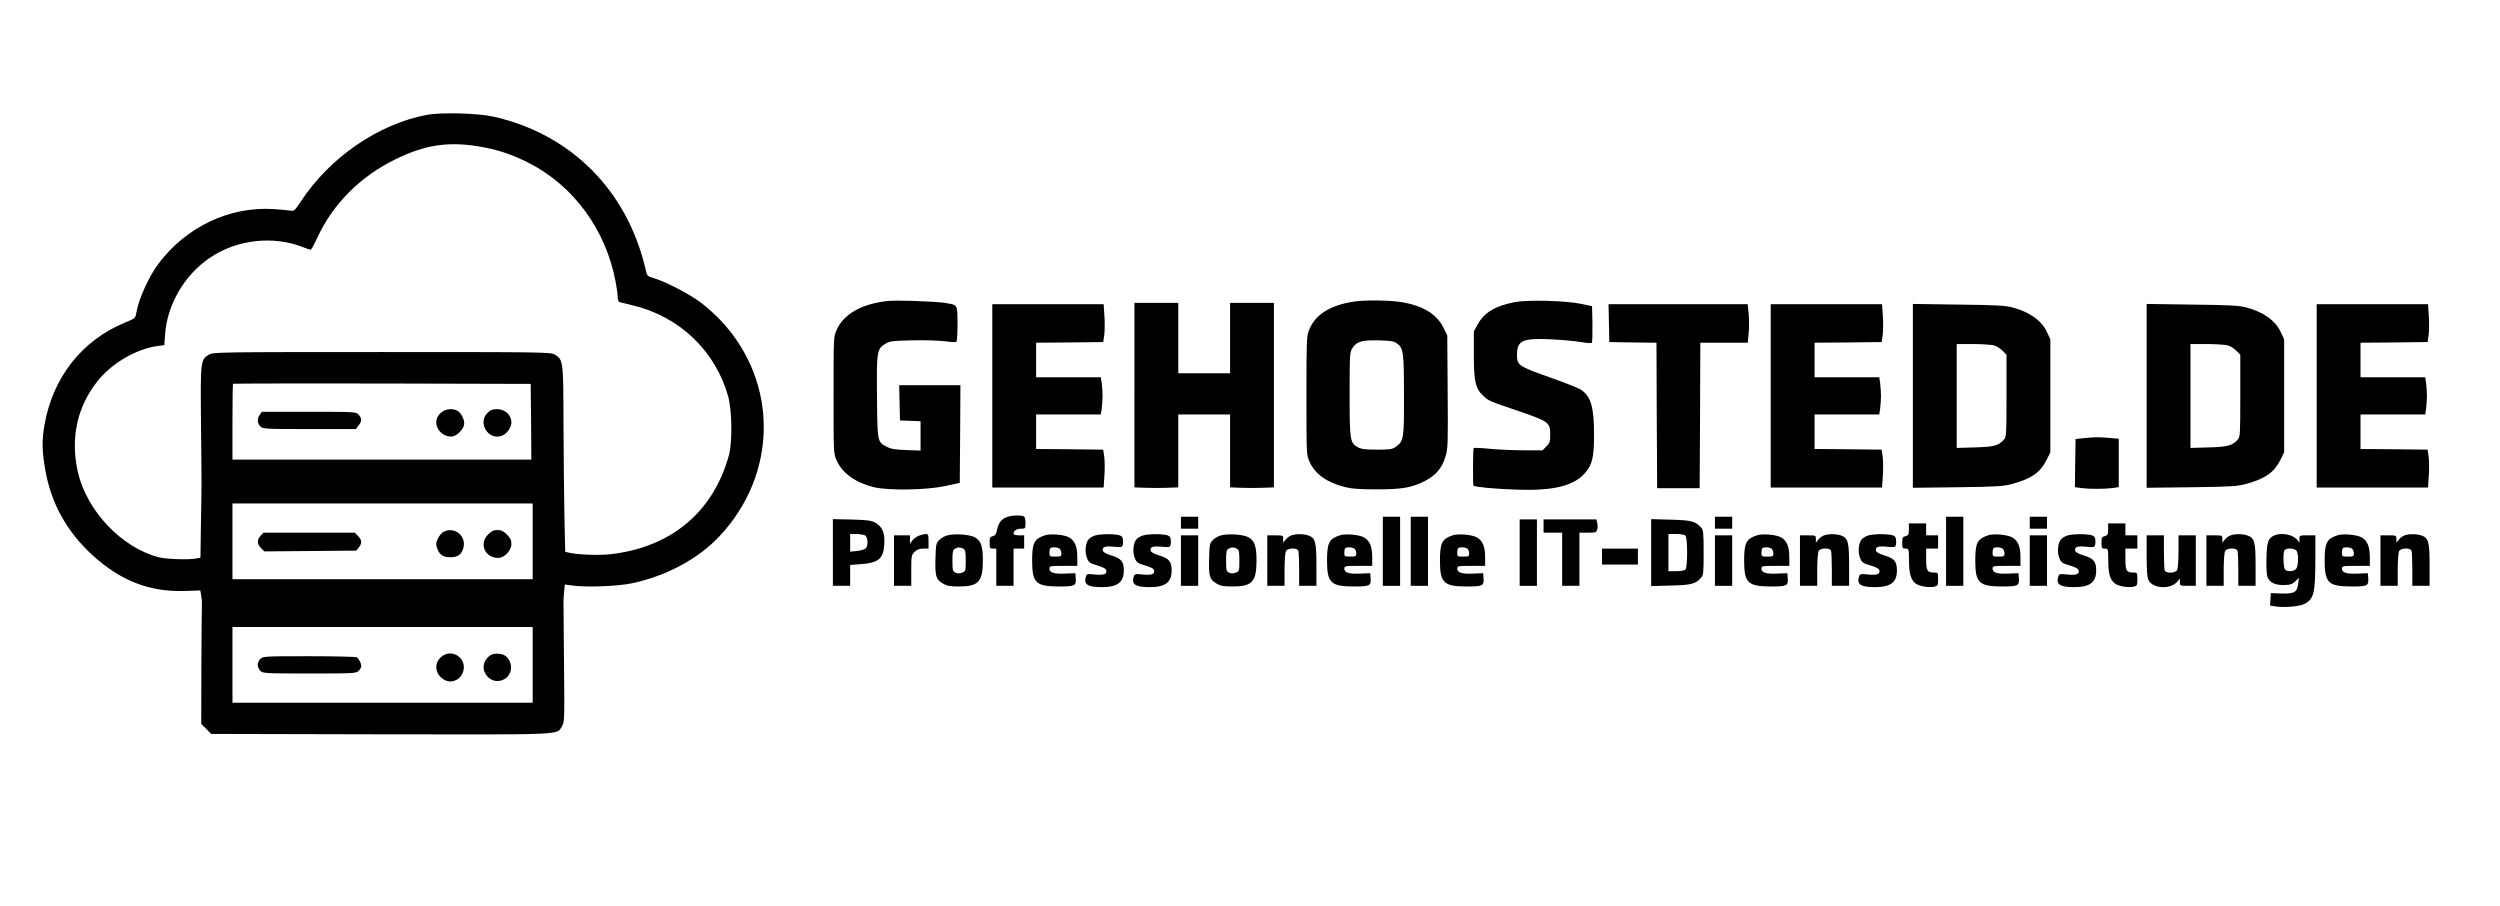 <?xml version="1.0" standalone="no"?>
<!DOCTYPE svg PUBLIC "-//W3C//DTD SVG 20010904//EN"
 "http://www.w3.org/TR/2001/REC-SVG-20010904/DTD/svg10.dtd">
<svg version="1.0" xmlns="http://www.w3.org/2000/svg"
 width="1882pt" height="682pt" viewBox="0 0 1882 682"
 preserveAspectRatio="xMidYMid meet">

<g transform="translate(0,682) scale(0.1,-0.1)"
fill="#000000" stroke="none">
<path d="M3212 5955 c-363 -69 -728 -319 -944 -647 -47 -71 -55 -79 -78 -74
-14 3 -73 8 -131 12 -332 21 -658 -134 -866 -411 -72 -95 -151 -270 -167 -371
-7 -40 -9 -41 -84 -72 -324 -133 -544 -412 -607 -770 -20 -116 -19 -197 5
-334 43 -255 162 -470 359 -650 210 -190 425 -274 686 -267 l123 4 7 -40 c4
-22 6 -51 5 -65 -1 -14 -3 -222 -4 -462 l-1 -438 38 -37 37 -38 1275 -3 c1405
-2 1324 -6 1365 60 20 32 20 45 16 473 -2 242 -4 447 -4 455 -1 8 1 43 4 78
l6 62 51 -7 c103 -16 345 -7 454 16 258 54 502 185 660 355 439 468 444 1158
12 1620 -39 42 -107 103 -150 136 -86 65 -270 161 -354 185 -53 16 -53 16 -65
68 -138 593 -561 1018 -1145 1149 -117 26 -395 34 -503 13z m440 -246 c121
-24 216 -58 332 -117 335 -172 577 -503 650 -891 9 -46 16 -99 16 -117 0 -19
6 -36 13 -38 6 -2 50 -13 97 -24 176 -41 335 -127 463 -251 123 -118 213 -270
259 -436 29 -107 32 -347 5 -443 -117 -424 -430 -688 -881 -743 -88 -11 -242
-6 -316 9 l-35 8 -6 264 c-3 146 -6 460 -7 698 -1 479 -2 484 -66 523 -30 18
-76 19 -1301 19 -1225 0 -1271 -1 -1301 -19 -65 -39 -65 -43 -61 -518 3 -235
4 -432 4 -438 1 -5 -1 -137 -4 -291 l-4 -282 -31 -6 c-58 -11 -223 -6 -283 9
-279 72 -542 349 -609 642 -56 250 -8 482 141 675 107 140 296 252 463 274
l47 6 6 84 c16 222 146 444 336 573 202 138 477 169 700 81 28 -11 55 -20 60
-20 4 0 27 41 50 91 115 251 322 460 586 589 235 116 419 140 677 89z m346
-2064 l2 -285 -1125 0 -1125 0 0 283 c0 156 2 286 4 288 2 2 508 3 1123 2
l1118 -3 3 -285z m12 -900 l0 -285 -1130 0 -1130 0 0 285 0 285 1130 0 1130 0
0 -285z m0 -930 l0 -285 -1130 0 -1130 0 0 285 0 285 1130 0 1130 0 0 -285z"/>
<path d="M3322 3715 c-39 -33 -48 -74 -27 -119 20 -41 73 -70 114 -61 33 7 76
50 84 84 8 31 -15 84 -44 105 -36 24 -92 21 -127 -9z"/>
<path d="M3669 3711 c-77 -78 12 -212 112 -170 35 14 69 62 69 97 0 58 -46
101 -108 102 -35 0 -49 -6 -73 -29z"/>
<path d="M1956 3698 c-22 -31 -20 -64 4 -88 19 -19 33 -20 369 -20 l350 0 20
26 c26 34 26 54 1 82 -21 22 -23 22 -375 22 l-354 0 -15 -22z"/>
<path d="M3340 2817 c-14 -7 -33 -29 -43 -50 -15 -31 -17 -43 -7 -71 17 -52
44 -71 101 -71 55 0 84 21 97 70 25 89 -65 164 -148 122z"/>
<path d="M3674 2796 c-70 -70 -23 -176 77 -176 46 0 99 56 99 105 0 29 -8 45
-34 71 -26 26 -42 34 -71 34 -29 0 -45 -8 -71 -34z"/>
<path d="M1962 2787 c-29 -31 -28 -62 3 -93 l25 -25 346 3 346 3 19 24 c26 31
24 57 -6 86 l-24 25 -344 0 -344 0 -21 -23z"/>
<path d="M3328 1880 c-39 -30 -52 -71 -38 -115 13 -40 59 -75 98 -75 92 0 139
115 73 181 -36 36 -95 40 -133 9z"/>
<path d="M3684 1882 c-52 -42 -58 -106 -15 -154 57 -64 161 -35 177 50 8 43
-16 94 -52 111 -36 16 -86 13 -110 -7z"/>
<path d="M1960 1860 c-11 -11 -20 -31 -20 -45 0 -14 9 -34 20 -45 19 -19 33
-20 370 -20 337 0 351 1 370 20 11 11 20 27 20 36 0 19 -19 56 -34 66 -6 4
-167 8 -358 8 -335 0 -349 -1 -368 -20z"/>
<path d="M6670 4553 c-192 -25 -319 -99 -372 -217 -23 -51 -23 -53 -23 -491 0
-438 0 -440 23 -491 44 -97 140 -166 278 -201 109 -27 394 -23 539 8 l110 24
3 368 2 367 -230 0 -231 0 3 -132 3 -133 78 -3 77 -3 0 -111 0 -110 -107 4
c-85 3 -116 8 -148 25 -71 38 -70 32 -73 378 -3 348 -1 360 68 400 30 17 56
20 198 23 90 2 200 -1 244 -7 45 -6 84 -8 87 -5 11 10 13 228 3 255 -9 24 -19
28 -89 39 -81 12 -381 22 -443 13z"/>
<path d="M10195 4550 c-182 -27 -296 -99 -341 -216 -18 -45 -19 -81 -19 -494
0 -444 0 -445 23 -496 43 -94 130 -156 268 -191 52 -13 112 -17 239 -17 193 0
269 14 367 66 79 42 124 96 149 179 19 62 20 89 17 490 l-3 424 -28 57 c-50
102 -152 165 -311 193 -91 15 -272 18 -361 5z m322 -316 c48 -36 52 -64 52
-389 1 -330 -1 -345 -62 -389 -25 -18 -43 -21 -140 -21 -89 0 -119 4 -145 18
-59 32 -62 51 -62 399 0 296 1 315 20 346 32 51 68 62 197 60 95 -3 116 -6
140 -24z"/>
<path d="M11405 4546 c-150 -29 -231 -78 -281 -168 l-29 -53 0 -175 c0 -199
12 -254 68 -307 43 -41 43 -41 267 -117 230 -79 240 -86 240 -177 0 -54 -3
-64 -29 -90 l-29 -29 -137 0 c-75 0 -191 5 -256 11 -66 7 -122 9 -125 6 -6 -6
-7 -277 -2 -283 11 -10 163 -25 323 -30 281 -10 434 28 520 128 52 62 65 117
65 288 0 209 -25 290 -103 339 -19 11 -114 49 -213 84 -259 92 -264 96 -264
179 1 104 41 123 250 114 80 -4 181 -13 225 -20 44 -8 84 -11 88 -7 4 4 6 68
5 142 l-3 134 -85 18 c-116 24 -400 31 -495 13z"/>
<path d="M8540 3845 l0 -694 83 -3 c45 -2 119 -2 165 0 l82 3 0 275 0 274 195
0 195 0 0 -274 0 -275 83 -3 c45 -2 119 -2 165 0 l82 3 0 694 0 695 -165 0
-165 0 0 -265 0 -265 -195 0 -195 0 0 265 0 265 -165 0 -165 0 0 -695z"/>
<path d="M7470 3840 l0 -690 419 0 419 0 6 88 c3 48 3 112 -1 142 l-8 55 -252
3 -253 2 0 130 0 130 244 0 243 0 7 46 c3 26 6 68 6 94 0 26 -3 68 -6 94 l-7
46 -243 0 -244 0 0 130 0 130 253 2 252 3 8 55 c4 30 4 94 1 143 l-6 87 -419
0 -419 0 0 -690z"/>
<path d="M12112 4388 l3 -143 177 -3 178 -2 2 -548 3 -547 160 0 160 0 3 548
2 547 179 0 178 0 7 73 c4 40 3 106 0 145 l-7 72 -524 0 -524 0 3 -142z"/>
<path d="M13330 3840 l0 -690 419 0 419 0 6 88 c3 48 3 112 -1 142 l-8 55
-252 3 -253 2 0 130 0 130 244 0 243 0 7 46 c3 26 6 68 6 94 0 26 -3 68 -6 94
l-7 46 -243 0 -244 0 0 130 0 130 253 2 252 3 8 55 c4 30 4 94 1 143 l-6 87
-419 0 -419 0 0 -690z"/>
<path d="M14400 3840 l0 -692 338 4 c304 4 345 7 414 26 140 38 209 87 255
180 l28 57 0 425 0 425 -24 52 c-40 89 -132 155 -263 189 -50 14 -132 18 -405
21 l-343 5 0 -692z m611 380 c19 -5 48 -24 65 -41 l29 -30 0 -309 c0 -294 -1
-309 -20 -330 -41 -45 -73 -54 -217 -58 l-138 -4 0 391 0 391 123 0 c67 0 138
-5 158 -10z"/>
<path d="M16160 3840 l0 -692 338 4 c304 4 345 7 414 26 140 38 209 87 255
180 l28 57 0 425 0 425 -24 52 c-40 89 -132 155 -263 189 -50 14 -132 18 -405
21 l-343 5 0 -692z m611 380 c19 -5 48 -24 65 -41 l29 -30 0 -309 c0 -294 -1
-309 -20 -330 -41 -45 -73 -54 -217 -58 l-138 -4 0 391 0 391 123 0 c67 0 138
-5 158 -10z"/>
<path d="M17440 3840 l0 -690 419 0 419 0 6 88 c3 48 3 112 -1 142 l-8 55
-252 3 -253 2 0 130 0 130 244 0 243 0 7 46 c3 26 6 68 6 94 0 26 -3 68 -6 94
l-7 46 -243 0 -244 0 0 130 0 130 253 2 252 3 8 55 c4 30 4 94 1 143 l-6 87
-419 0 -419 0 0 -690z"/>
<path d="M15680 3521 l-55 -6 -3 -181 -2 -181 46 -7 c60 -8 178 -8 238 0 l46
7 0 182 0 182 -77 7 c-81 6 -107 6 -193 -3z"/>
<path d="M7573 2925 c-38 -16 -59 -47 -68 -98 -6 -28 -13 -39 -31 -43 -21 -5
-24 -12 -24 -50 0 -40 2 -44 25 -44 l25 0 0 -140 0 -140 65 0 65 0 0 140 0
140 40 0 40 0 0 50 0 50 -40 0 c-26 0 -40 5 -40 13 0 22 23 37 57 37 32 0 33
1 33 44 0 31 -5 46 -16 50 -27 10 -98 6 -131 -9z"/>
<path d="M8890 2885 l0 -45 65 0 65 0 0 45 0 45 -65 0 -65 0 0 -45z"/>
<path d="M10410 2670 l0 -260 65 0 65 0 0 260 0 260 -65 0 -65 0 0 -260z"/>
<path d="M10620 2670 l0 -260 65 0 65 0 0 260 0 260 -65 0 -65 0 0 -260z"/>
<path d="M12910 2885 l0 -45 65 0 65 0 0 45 0 45 -65 0 -65 0 0 -45z"/>
<path d="M14650 2670 l0 -260 65 0 65 0 0 260 0 260 -65 0 -65 0 0 -260z"/>
<path d="M15280 2885 l0 -45 65 0 65 0 0 45 0 45 -65 0 -65 0 0 -45z"/>
<path d="M6270 2661 l0 -251 65 0 65 0 0 79 0 78 78 6 c135 9 173 41 179 149
5 87 -13 131 -67 163 -30 17 -57 20 -177 24 l-143 3 0 -251z m241 129 c24 -13
27 -81 4 -100 -9 -7 -38 -15 -65 -18 l-50 -5 0 67 0 66 46 0 c25 0 54 -5 65
-10z"/>
<path d="M11440 2660 l0 -250 65 0 65 0 0 250 0 250 -65 0 -65 0 0 -250z"/>
<path d="M11620 2860 l0 -50 70 0 70 0 0 -200 0 -200 65 0 65 0 0 200 0 200
64 0 c60 0 64 2 70 25 4 14 4 36 0 50 l-6 25 -199 0 -199 0 0 -50z"/>
<path d="M12430 2660 l0 -252 148 4 c155 4 185 12 227 58 18 20 20 36 20 190
0 154 -2 170 -20 190 -42 46 -72 54 -227 58 l-148 4 0 -252z m258 128 c17 -17
17 -239 0 -256 -7 -7 -38 -12 -70 -12 l-58 0 0 140 0 140 58 0 c32 0 63 -5 70
-12z"/>
<path d="M14370 2835 c0 -39 -3 -45 -25 -51 -22 -5 -25 -12 -25 -50 0 -40 2
-44 25 -44 25 0 25 -1 26 -87 0 -102 14 -148 50 -176 29 -21 103 -33 143 -23
24 6 26 11 26 56 0 50 0 50 -33 50 -49 0 -57 14 -57 102 l0 78 45 0 45 0 0 50
0 50 -45 0 -45 0 0 45 0 45 -65 0 -65 0 0 -45z"/>
<path d="M15870 2835 c0 -39 -3 -45 -25 -51 -22 -5 -25 -12 -25 -50 0 -40 2
-44 25 -44 25 0 25 -1 26 -87 0 -102 14 -148 50 -176 29 -21 103 -33 143 -23
24 6 26 11 26 56 0 50 0 50 -33 50 -49 0 -57 14 -57 102 l0 78 45 0 45 0 0 50
0 50 -45 0 -45 0 0 45 0 45 -65 0 -65 0 0 -45z"/>
<path d="M6914 2786 c-17 -8 -39 -24 -48 -37 l-16 -23 0 32 0 32 -60 0 -60 0
0 -190 0 -190 65 0 65 0 0 115 c0 110 1 117 25 140 18 18 35 25 65 25 l40 0 0
55 c0 50 -2 55 -22 55 -13 -1 -37 -7 -54 -14z"/>
<path d="M7129 2789 c-21 -6 -48 -22 -60 -36 -22 -22 -24 -34 -27 -141 -3
-132 4 -155 58 -186 28 -17 52 -21 120 -21 146 0 179 36 179 195 0 107 -14
148 -58 174 -39 23 -156 31 -212 15z m122 -99 c16 -9 19 -22 19 -91 0 -77 -1
-80 -27 -90 -19 -7 -35 -7 -50 0 -21 10 -23 17 -23 90 0 66 3 82 18 90 22 13
39 13 63 1z"/>
<path d="M7869 2791 c-84 -27 -99 -57 -99 -191 0 -168 28 -195 203 -195 121 0
129 5 125 65 l-3 35 -77 -3 c-83 -4 -118 7 -118 38 0 19 7 20 105 20 l105 0 0
66 c0 78 -18 123 -61 148 -35 21 -139 30 -180 17z m109 -103 c7 -7 12 -22 12
-35 0 -21 -5 -23 -45 -23 -43 0 -45 1 -45 28 0 16 3 32 7 35 11 11 58 8 71 -5z"/>
<path d="M8244 2789 c-17 -5 -39 -18 -48 -28 -25 -28 -32 -98 -13 -143 14 -33
22 -39 79 -55 44 -13 64 -25 66 -37 6 -29 -18 -37 -85 -31 -56 6 -62 5 -68
-15 -19 -59 12 -80 119 -80 118 0 166 36 166 125 0 68 -19 91 -95 114 -40 12
-61 25 -63 36 -6 28 18 36 84 29 55 -5 62 -4 66 14 3 11 3 31 1 45 -4 19 -13
26 -41 31 -51 8 -131 6 -168 -5z"/>
<path d="M8604 2789 c-17 -5 -39 -18 -48 -28 -25 -28 -32 -98 -13 -143 14 -33
22 -39 79 -55 44 -13 64 -25 66 -37 6 -29 -18 -37 -85 -31 -56 6 -62 5 -68
-15 -19 -59 12 -80 119 -80 118 0 166 36 166 125 0 68 -19 91 -95 114 -40 12
-61 25 -63 36 -6 28 18 36 84 29 55 -5 62 -4 66 14 3 11 3 31 1 45 -4 19 -13
26 -41 31 -51 8 -131 6 -168 -5z"/>
<path d="M9189 2789 c-21 -6 -48 -22 -60 -36 -22 -22 -24 -34 -27 -141 -3
-132 4 -155 58 -186 28 -17 52 -21 120 -21 146 0 179 36 179 195 0 107 -14
148 -58 174 -39 23 -156 31 -212 15z m122 -99 c16 -9 19 -22 19 -91 0 -77 -1
-80 -27 -90 -19 -7 -35 -7 -50 0 -21 10 -23 17 -23 90 0 66 3 82 18 90 22 13
39 13 63 1z"/>
<path d="M9720 2789 c-14 -5 -33 -20 -42 -32 l-18 -22 0 28 c0 26 -1 27 -60
27 l-60 0 0 -190 0 -190 65 0 65 0 0 121 c0 66 5 129 10 140 14 25 85 27 94 3
3 -9 6 -72 6 -140 l0 -124 65 0 65 0 0 155 c0 176 -8 205 -61 224 -39 13 -95
13 -129 0z"/>
<path d="M10089 2791 c-84 -27 -99 -57 -99 -191 0 -168 28 -195 203 -195 121
0 129 5 125 65 l-3 35 -77 -3 c-83 -4 -118 7 -118 38 0 19 7 20 105 20 l105 0
0 66 c0 78 -18 123 -61 148 -35 21 -139 30 -180 17z m109 -103 c7 -7 12 -22
12 -35 0 -21 -5 -23 -45 -23 -43 0 -45 1 -45 28 0 16 3 32 7 35 11 11 58 8 71
-5z"/>
<path d="M10939 2791 c-84 -27 -99 -57 -99 -191 0 -168 28 -195 203 -195 121
0 129 5 125 65 l-3 35 -77 -3 c-83 -4 -118 7 -118 38 0 19 7 20 105 20 l105 0
0 66 c0 78 -18 123 -61 148 -35 21 -139 30 -180 17z m109 -103 c7 -7 12 -22
12 -35 0 -21 -5 -23 -45 -23 -43 0 -45 1 -45 28 0 16 3 32 7 35 11 11 58 8 71
-5z"/>
<path d="M13229 2791 c-84 -27 -99 -57 -99 -191 0 -168 28 -195 203 -195 121
0 129 5 125 65 l-3 35 -77 -3 c-83 -4 -118 7 -118 38 0 19 7 20 105 20 l105 0
0 66 c0 78 -18 123 -61 148 -35 21 -139 30 -180 17z m109 -103 c7 -7 12 -22
12 -35 0 -21 -5 -23 -45 -23 -43 0 -45 1 -45 28 0 16 3 32 7 35 11 11 58 8 71
-5z"/>
<path d="M13730 2789 c-14 -5 -33 -20 -42 -32 l-18 -22 0 28 c0 26 -1 27 -60
27 l-60 0 0 -190 0 -190 65 0 65 0 0 121 c0 66 5 129 10 140 14 25 85 27 94 3
3 -9 6 -72 6 -140 l0 -124 65 0 65 0 0 155 c0 176 -8 205 -61 224 -39 13 -95
13 -129 0z"/>
<path d="M14064 2789 c-17 -5 -39 -18 -48 -28 -25 -28 -32 -98 -13 -143 14
-33 22 -39 79 -55 44 -13 64 -25 66 -37 6 -29 -18 -37 -85 -31 -56 6 -62 5
-68 -15 -19 -59 12 -80 119 -80 118 0 166 36 166 125 0 68 -19 91 -95 114 -40
12 -61 25 -63 36 -6 28 18 36 84 29 55 -5 62 -4 66 14 3 11 3 31 1 45 -4 19
-13 26 -41 31 -51 8 -131 6 -168 -5z"/>
<path d="M14969 2791 c-84 -27 -99 -57 -99 -191 0 -168 28 -195 203 -195 121
0 129 5 125 65 l-3 35 -77 -3 c-83 -4 -118 7 -118 38 0 19 7 20 105 20 l105 0
0 66 c0 78 -18 123 -61 148 -35 21 -139 30 -180 17z m109 -103 c7 -7 12 -22
12 -35 0 -21 -5 -23 -45 -23 -43 0 -45 1 -45 28 0 16 3 32 7 35 11 11 58 8 71
-5z"/>
<path d="M15564 2789 c-17 -5 -39 -18 -48 -28 -25 -28 -32 -98 -13 -143 14
-33 22 -39 79 -55 44 -13 64 -25 66 -37 6 -29 -18 -37 -85 -31 -56 6 -62 5
-68 -15 -19 -59 12 -80 119 -80 118 0 166 36 166 125 0 68 -19 91 -95 114 -40
12 -61 25 -63 36 -6 28 18 36 84 29 55 -5 62 -4 66 14 3 11 3 31 1 45 -4 19
-13 26 -41 31 -51 8 -131 6 -168 -5z"/>
<path d="M16790 2789 c-14 -5 -33 -20 -42 -32 l-18 -22 0 28 c0 26 -1 27 -60
27 l-60 0 0 -190 0 -190 65 0 65 0 0 121 c0 66 5 129 10 140 14 25 85 27 94 3
3 -9 6 -72 6 -140 l0 -124 65 0 65 0 0 155 c0 176 -8 205 -61 224 -39 13 -95
13 -129 0z"/>
<path d="M17125 2791 c-50 -21 -60 -46 -63 -170 -2 -64 1 -128 7 -143 16 -43
56 -63 123 -62 49 1 63 5 86 27 l28 27 -6 -47 c-7 -62 -29 -74 -130 -71 l-75
3 -3 -47 -3 -47 47 -7 c62 -9 176 1 211 19 72 38 82 80 83 330 l0 187 -60 0
c-59 0 -60 -1 -60 -27 l0 -28 -18 22 c-30 38 -114 55 -167 34z m165 -120 c16
-31 12 -117 -6 -135 -18 -19 -65 -21 -82 -4 -12 12 -17 114 -6 142 9 24 80 22
94 -3z"/>
<path d="M17599 2791 c-84 -27 -99 -57 -99 -191 0 -168 28 -195 203 -195 121
0 129 5 125 65 l-3 35 -77 -3 c-83 -4 -118 7 -118 38 0 19 7 20 105 20 l105 0
0 66 c0 78 -18 123 -61 148 -35 21 -139 30 -180 17z m109 -103 c7 -7 12 -22
12 -35 0 -21 -5 -23 -45 -23 -43 0 -45 1 -45 28 0 16 3 32 7 35 11 11 58 8 71
-5z"/>
<path d="M18100 2789 c-14 -5 -33 -20 -42 -32 l-18 -22 0 28 c0 26 -1 27 -60
27 l-60 0 0 -190 0 -190 65 0 65 0 0 121 c0 66 5 129 10 140 14 25 85 27 94 3
3 -9 6 -72 6 -140 l0 -124 65 0 65 0 0 155 c0 176 -8 205 -61 224 -39 13 -95
13 -129 0z"/>
<path d="M8890 2600 l0 -190 65 0 65 0 0 190 0 190 -65 0 -65 0 0 -190z"/>
<path d="M12910 2600 l0 -190 65 0 65 0 0 190 0 190 -65 0 -65 0 0 -190z"/>
<path d="M15280 2600 l0 -190 65 0 65 0 0 190 0 190 -65 0 -65 0 0 -190z"/>
<path d="M16160 2635 c0 -118 4 -163 15 -184 33 -64 170 -69 217 -8 l18 22 0
-27 c0 -27 1 -28 60 -28 l60 0 0 190 0 190 -65 0 -65 0 0 -121 c0 -66 -5 -129
-10 -140 -14 -25 -85 -27 -94 -3 -3 9 -6 72 -6 140 l0 124 -65 0 -65 0 0 -155z"/>
<path d="M12060 2630 l0 -60 135 0 135 0 0 60 0 60 -135 0 -135 0 0 -60z"/>
</g>
</svg>
